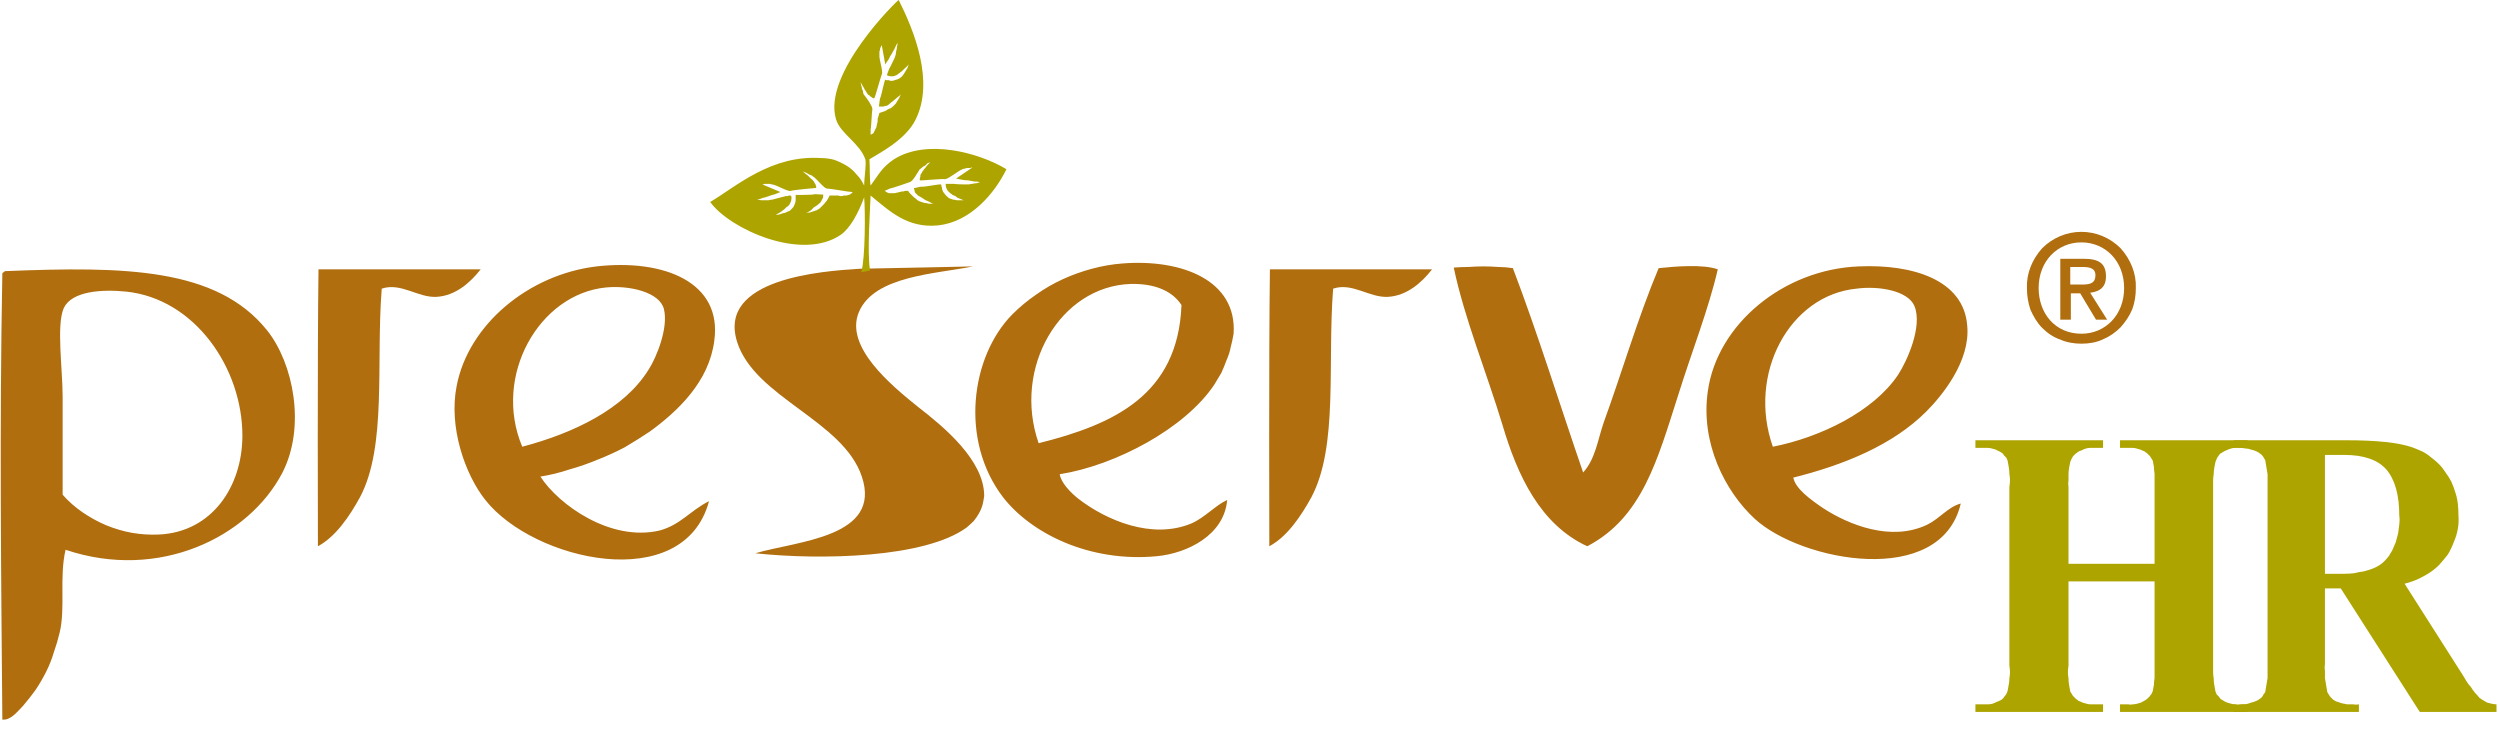 <svg xmlns="http://www.w3.org/2000/svg" viewBox="0 0 427 127" width="427" height="127"><style>.a{fill:#b06e0e}.b{fill:#ada400}</style><path fill-rule="evenodd" class="a" d="m146.9 45.9c-6.6 0.4-24.4 1.7-21 12.5 3 9.5 18.1 13.4 21.3 23 3.5 10.4-11.1 11-18.2 13.1 11.3 1.2 29 0.8 36.1-4.4q0.6-0.5 1.2-1.1 0.5-0.6 0.9-1.3 0.4-0.7 0.6-1.4 0.2-0.8 0.3-1.6c0-6.1-6.9-11.8-11.3-15.2-4.6-3.7-12.6-10.3-10.1-16.2 2.6-6.2 13.1-6.5 19.5-7.8 0.1 0-13.5 0.3-19.3 0.4z"></path><path fill-rule="evenodd" class="a" d="m248.3 45.7c1.8 8.6 5.6 17.9 8.3 26.8 2.6 8.8 6.5 17.1 14.5 20.8 9.4-4.9 12-14.8 15.5-25.7 2.3-7.4 5.2-14.7 6.8-21.6-2.5-0.9-7.3-0.5-10.1-0.2-3.5 8.3-6.3 17.9-9.4 26.4-1 2.9-1.4 6.2-3.5 8.5-4-11.6-7.7-23.6-12-34.9q-1.3-0.2-2.5-0.2-1.3-0.1-2.5-0.1-1.3 0-2.6 0.1-1.2 0-2.5 0.1z"></path><path fill-rule="evenodd" class="a" d="m244.6 46c-1.8 2.3-4.3 4.5-7.5 4.7-3.2 0.2-6.1-2.5-9.4-1.4-1 12.7 0.9 26.9-3.7 35.6-1.8 3.3-4.2 6.8-7.2 8.4 0-0.8-0.1-32.3 0.1-47.3 8.6 0 21.5 0 27.7 0z"></path><path fill-rule="evenodd" class="a" d="m82.1 46c-1.8 2.3-4.3 4.5-7.5 4.7-3.2 0.2-6.1-2.5-9.4-1.4-1 12.7 0.9 26.9-3.7 35.6-1.8 3.3-4.2 6.8-7.2 8.4 0-0.8-0.1-32.3 0.1-47.3 8.6 0 21.6 0 27.7 0z"></path><path fill-rule="evenodd" class="a" d="m306.3 81.6c0.4 1.9 2.9 3.7 5.1 5.2 4.3 2.8 11.6 5.8 17.8 2.8 2.2-1.1 3.5-3 5.7-3.6-3.4 14.5-27.3 9.9-35.2 2.6-5-4.6-9.3-12.9-8-21.8 1.6-11.4 12.9-20.8 25.8-21.3 9.2-0.4 17.9 2.3 18.5 10.1 0.6 6.1-4.4 12.1-7 14.7-5.7 5.7-14 9.1-22.8 11.3zm-125.3-0.6c0.2 1.4 1.8 3.1 3.2 4.2 4.8 3.7 12.6 7 19.3 4.2 2.3-1 4.1-3.1 6.1-4-0.5 6-6.8 9.1-12 9.6-11.5 1.1-21.5-3.9-26.3-10.1-7.4-9.7-5.5-24 1.6-31.2q1.9-1.9 4.1-3.4 2.1-1.5 4.5-2.6 2.4-1.1 5-1.8 2.6-0.7 5.2-0.9c10.2-0.8 19.6 2.9 19 12q-0.2 1.2-0.5 2.3-0.2 1.1-0.7 2.2-0.4 1.1-0.9 2.2-0.6 1-1.2 2c-5 7.5-16.9 13.8-26.4 15.3zm-70-7.3q-2.1 1.4-4.3 2.7-2.3 1.2-4.6 2.1-2.4 1-4.9 1.7-2.4 0.8-4.9 1.2c3.1 4.8 12 11.2 20.4 9.2 3.6-1 5.2-3.4 8.4-5-4.3 16.1-30 10.2-38.2-0.2-3.5-4.4-6.3-12.5-4.9-19.5 2-10.4 12.2-19 23.9-20.4 11.5-1.3 21.5 2.7 20.1 12.7-0.9 7-6.2 12-11 15.5zm-110.5-27.1q0.1-0.1 0.2-0.2 0.1 0 0.2-0.1 0.1 0 0.2 0c20.1-0.8 35.9-0.6 44.5 10.1 4.5 5.6 6.7 16.5 2.6 24.4-5.7 10.9-21 18.5-37 13.1-1.1 4.7 0 9.9-1 14.1q-0.4 1.7-1 3.4-0.5 1.7-1.3 3.3-0.8 1.6-1.8 3.1-1 1.4-2.2 2.8c-0.9 0.9-2.1 2.5-3.5 2.3-0.2-23.8-0.5-50.1 0-76.2q0-0.1 0.1-0.1zm323.7 17.4c1.5-2.3 4.2-8.2 2.8-11.7-1.1-2.7-6.2-3.5-9.9-3-11.4 1.1-18.7 14.5-14.3 27 8.1-1.6 17.2-6 21.4-12.3zm-131.1-15.5c-12 0.4-20.2 14.3-15.7 27.2 12.8-3.2 23.8-8.2 24.4-23.6-1.7-2.6-4.9-3.7-8.7-3.6zm-82.3 14.6c1.3-2 3.4-7.1 2.6-10.3-0.7-2.9-5.9-4.1-9.9-3.7-11.4 1.1-19.4 15.1-14.3 27.2 8.7-2.3 17.4-6.4 21.6-13.2zm-83.7 28.2c9.1-0.4 14.3-8.2 14.3-16.9 0-11.5-8.1-23.4-19.9-24.6-4.1-0.4-9.2-0.1-10.6 2.8-1.3 2.9-0.2 10.4-0.2 15.2v16.7q1.5 1.7 3.4 3 1.9 1.3 4 2.2 2.2 0.9 4.4 1.3 2.3 0.4 4.6 0.3z"></path><path fill-rule="evenodd" class="b" d="m147.1 46.5c0.7-2.3 0.7-10.5 0.5-12.8-1 2.7-2.4 5.3-4 6.4-6.7 4.6-19-1-22.3-5.6 4.4-2.6 10.4-8.1 19-7.5q1.1 0 2.2 0.3 1.1 0.4 2.1 1 1 0.6 1.7 1.5 0.8 0.8 1.3 1.9c0-1.4 0.4-3.5 0.2-4.5-1-2.8-4.2-4.3-5-6.8-2.4-7.8 10.5-20.4 10.7-20.4 2.7 5.4 6.1 13.9 2.9 20.4-1.7 3.5-6.3 5.8-7.9 6.8 0.1 1.4 0 3.3 0.2 4.5 1.4-1.9 1.9-3.1 4-4.5 5.5-3.5 14.4-1.2 19.2 1.7-2 4.1-6.1 9-11.7 9.6-5.3 0.5-8.3-2.5-11.5-5.1-0.1 2.8-0.6 9.5-0.1 12.8zm-2.4-13.8c-0.1 0-3-0.5-3.5-0.5-0.5-0.1-1.5-1.4-2.1-1.9q-0.2-0.1-0.4-0.3-0.3-0.1-0.5-0.2-0.3-0.2-0.5-0.3-0.3-0.1-0.6-0.2 0.3 0.2 0.5 0.4 0.3 0.2 0.5 0.4 0.2 0.2 0.4 0.4 0.3 0.2 0.5 0.5 0.1 0.1 0.1 0.2 0.1 0.2 0.2 0.3 0 0.2 0.1 0.3 0 0.2 0 0.3c0 0-3.7 0.3-4.3 0.5-0.5 0.2-2.4-1-3.2-1.1q-0.2 0-0.4-0.1-0.2 0-0.4 0-0.2 0-0.5 0-0.2 0.1-0.4 0.1l3.1 1.3q-0.5 0.2-1 0.4-0.5 0.1-1 0.3-0.5 0.2-1 0.3-0.5 0.2-1 0.3 0.3 0 0.7 0.1 0.3 0 0.6 0 0.3 0 0.7 0 0.3-0.1 0.6-0.1c1.2-0.3 1.8-0.5 1.9-0.5q0.2 0 0.3-0.1 0.2 0 0.3 0 0.2 0 0.3-0.1 0.2 0 0.3 0c0.3 0 0.2 0.9 0 1.2q-0.1 0.3-0.3 0.5-0.2 0.2-0.4 0.3-0.2 0.2-0.4 0.4-0.2 0.1-0.4 0.3c-0.6 0.4-1.1 0.6-0.9 0.6q0.3 0 0.6-0.1 0.3-0.1 0.6-0.2 0.3 0 0.6-0.2 0.2-0.1 0.5-0.2 0.2-0.2 0.4-0.4 0.2-0.2 0.3-0.4 0.1-0.3 0.2-0.5 0.1-0.3 0.1-0.5 0-0.1 0-0.2 0-0.1 0-0.2 0-0.1 0-0.3 0-0.1 0-0.2c0 0 2.8 0 3.1-0.1 0.4-0.1 1.4 0.1 1.6 0q0 0.2 0 0.4 0 0.2-0.1 0.3-0.1 0.2-0.2 0.4-0.1 0.2-0.2 0.3-0.3 0.3-0.6 0.5-0.3 0.2-0.6 0.4-0.2 0.3-0.5 0.5-0.4 0.2-0.7 0.4 0.3-0.1 0.6-0.1 0.3-0.1 0.6-0.2 0.3-0.1 0.6-0.2 0.2-0.1 0.5-0.3 0.2-0.2 0.4-0.4 0.2-0.2 0.4-0.4 0.2-0.3 0.4-0.5 0.2-0.3 0.3-0.5l0.2-0.4q0.2 0 0.4 0 0.2 0 0.3 0 0.2 0 0.4 0 0.2 0 0.4 0 0.2 0.1 0.5 0.1 0.2 0 0.4-0.1 0.2 0 0.5 0 0.2-0.1 0.4-0.1 0.1-0.1 0.2-0.1 0.1 0 0.1-0.1 0.1-0.1 0.2-0.1 0.1-0.1 0.1-0.2zm6.4-0.1q0.1 0.1 0.2 0.1 0 0.1 0.1 0.1 0.1 0.1 0.2 0.1 0.1 0 0.2 0.1 0.2 0 0.5 0 0.2 0 0.4 0 0.2 0 0.5-0.1 0.2 0 0.4-0.1 0.2 0 0.4-0.1 0.1 0 0.3 0 0.2-0.1 0.4-0.1 0.2 0 0.4 0l0.2 0.3q0.2 0.2 0.4 0.4 0.2 0.2 0.4 0.4 0.3 0.2 0.5 0.4 0.2 0.2 0.5 0.3 0.3 0.1 0.6 0.2 0.3 0.1 0.6 0.1 0.2 0.1 0.5 0.1 0.3 0 0.6 0-0.3-0.1-0.6-0.3-0.4-0.2-0.7-0.3-0.3-0.2-0.6-0.4-0.4-0.2-0.7-0.4-0.1-0.1-0.2-0.2-0.2-0.2-0.3-0.3-0.1-0.2-0.1-0.4-0.1-0.2-0.1-0.4c0.1 0.1 1.1-0.3 1.5-0.2 0.4 0 3.1-0.5 3.1-0.4q0.1 0.1 0.1 0.2 0 0.1 0 0.2 0.1 0.1 0.1 0.2 0 0.1 0 0.2 0.1 0.3 0.2 0.5 0.2 0.2 0.3 0.4 0.2 0.2 0.4 0.4 0.2 0.2 0.4 0.3 0.3 0.1 0.6 0.2 0.3 0 0.6 0.1 0.3 0 0.6 0 0.3 0 0.6 0c0 0-0.3-0.1-1-0.4q-0.2-0.1-0.4-0.3-0.3-0.1-0.5-0.2-0.2-0.2-0.4-0.3-0.2-0.2-0.4-0.4c-0.3-0.3-0.5-1.2-0.3-1.2q0.2 0 0.3 0 0.2 0 0.3 0 0.2 0 0.3 0 0.2 0 0.3 0c0 0 0.8 0.1 2 0.1q0.3 0 0.7 0 0.3-0.1 0.6-0.1 0.3-0.1 0.7-0.1 0.3-0.1 0.6-0.2-0.5-0.1-1-0.1-0.6-0.1-1.1-0.2-0.5 0-1-0.1-0.5-0.1-1-0.2l2.8-1.9q-0.2 0-0.4 0.1-0.2 0-0.5 0-0.2 0-0.4 0.1-0.2 0-0.4 0.1c-0.8 0.3-2.4 1.7-3 1.7-0.6-0.1-4.3 0.3-4.3 0.2q0-0.1 0-0.3 0-0.1 0.1-0.3 0-0.2 0-0.3 0.1-0.2 0.2-0.3 0.1-0.3 0.3-0.5 0.2-0.3 0.4-0.5 0.2-0.3 0.4-0.5 0.2-0.2 0.4-0.4-0.3 0.1-0.5 0.2-0.2 0.2-0.4 0.4-0.3 0.1-0.5 0.3-0.2 0.2-0.4 0.3c-0.4 0.6-1.2 2.1-1.7 2.2-0.5 0.2-3.2 1.1-3.4 1.1zm-2.4-9.6q0.1 0 0.2-0.1 0.1 0 0.2-0.1 0.1-0.1 0.1-0.1 0.1-0.1 0.1-0.2 0.1-0.2 0.2-0.4 0.1-0.2 0.2-0.4 0-0.2 0.1-0.5 0-0.2 0.1-0.4 0-0.2 0-0.4 0-0.2 0.1-0.4 0-0.1 0.1-0.3 0-0.2 0.1-0.4l0.3-0.1q0.3-0.1 0.6-0.2 0.3-0.1 0.5-0.3 0.3-0.1 0.5-0.2 0.3-0.2 0.5-0.4 0.2-0.2 0.4-0.4 0.2-0.3 0.3-0.5 0.2-0.3 0.3-0.5 0.1-0.3 0.3-0.6-0.3 0.3-0.6 0.5-0.3 0.3-0.6 0.5-0.2 0.2-0.5 0.4-0.3 0.3-0.6 0.5-0.2 0.1-0.4 0.1-0.2 0.1-0.4 0.1-0.1 0-0.3 0-0.2 0-0.4 0c0.1-0.2 0.1-1.3 0.3-1.6 0.1-0.2 0.7-3 0.8-3q0.1 0.1 0.2 0.1 0.1 0 0.2 0 0.1 0 0.2 0 0.1 0 0.2 0.1 0.3 0 0.5 0 0.3-0.1 0.6-0.2 0.2 0 0.5-0.2 0.2-0.1 0.4-0.3 0.2-0.2 0.4-0.5 0.1-0.2 0.3-0.5 0.1-0.2 0.3-0.5 0.1-0.3 0.2-0.6c0 0-0.2 0.3-0.8 0.8q-0.2 0.2-0.4 0.4-0.2 0.1-0.4 0.3-0.2 0.1-0.4 0.3-0.3 0.1-0.5 0.2c-0.4 0.1-1.2 0-1.2-0.2q0-0.1 0.1-0.3 0-0.1 0.1-0.3 0-0.1 0.1-0.2 0-0.2 0.1-0.3c0 0 0.4-0.7 0.9-1.8q0.1-0.3 0.2-0.6 0-0.3 0.1-0.7 0.1-0.3 0.1-0.6 0.1-0.3 0.1-0.7-0.3 0.5-0.5 1-0.2 0.4-0.5 0.9-0.3 0.4-0.5 0.9-0.3 0.4-0.6 0.9l-0.6-3.3q-0.1 0.2-0.2 0.4-0.1 0.2-0.1 0.4-0.1 0.2-0.1 0.4 0 0.2 0 0.4c-0.1 0.9 0.7 2.9 0.4 3.4-0.2 0.5-1.2 4.2-1.3 4.1q-0.2 0-0.3-0.1-0.1-0.1-0.3-0.2-0.1-0.1-0.2-0.2-0.2-0.1-0.3-0.2-0.1-0.2-0.3-0.5-0.2-0.2-0.3-0.5-0.2-0.3-0.3-0.5-0.2-0.3-0.3-0.6 0 0.3 0.1 0.6 0.1 0.2 0.1 0.5 0.1 0.3 0.2 0.5 0 0.3 0.1 0.5c0.5 0.6 1.5 2 1.5 2.5-0.1 0.5-0.2 3.3-0.3 3.5z"></path><path fill-rule="evenodd" class="a" d="m355.5 58.7c-1.2 0-2.5-0.2-3.6-0.7-1.2-0.4-2.2-1.1-3.1-2-0.9-0.9-1.5-2-2-3.1-0.4-1.2-0.6-2.4-0.6-3.7-0.1-2.5 0.9-4.9 2.6-6.8 1.8-1.8 4.2-2.8 6.7-2.8 2.5 0 4.9 1 6.7 2.8 1.7 1.9 2.7 4.3 2.6 6.8 0 1.3-0.2 2.5-0.6 3.6-0.5 1.2-1.2 2.2-2 3.1-0.9 0.9-1.9 1.6-3.1 2.1-1.1 0.5-2.3 0.7-3.6 0.7zm0-17.3c-4.1 0-7.3 3.2-7.3 7.8 0 4.3 2.8 7.8 7.3 7.8 4.1 0 7.3-3.2 7.3-7.8 0-4.6-3.2-7.8-7.3-7.8zm-1.9 13.2h-1.7v-10.4h4c2.6 0 3.8 0.8 3.8 3 0 1.9-1.1 2.6-2.7 2.8l2.9 4.6h-1.9l-2.7-4.5h-1.6v4.5zm1.9-6c1.3 0 2.4-0.1 2.4-1.6 0-1.3-1.2-1.4-2.3-1.4h-2v3h1.9z"></path><path class="b" d="m353.3 99.3v14.4q-0.1 0.5-0.1 1.1 0 0.5 0.1 1.1 0 0.5 0.1 1.1 0.1 0.6 0.2 1.1 0.1 0.2 0.3 0.5 0.1 0.2 0.3 0.4 0.2 0.2 0.4 0.4 0.2 0.1 0.4 0.3 0.3 0.1 0.7 0.3 0.3 0.1 0.7 0.2 0.3 0.1 0.7 0.1 0.3 0 0.7 0h1.4v1.3h-21.8v-1.3h1.3q0.4 0 0.8 0 0.4 0 0.8-0.1 0.3-0.1 0.7-0.3 0.3-0.1 0.7-0.3 0.2-0.1 0.4-0.3 0.2-0.2 0.3-0.4 0.2-0.2 0.3-0.4 0.1-0.3 0.2-0.5 0.1-0.5 0.2-1.1 0.1-0.5 0.1-1 0.1-0.6 0.1-1.1 0-0.6-0.1-1.1v-30.5q0.1-0.6 0.1-1.2 0-0.5-0.1-1.1 0-0.5-0.1-1.1-0.1-0.6-0.2-1.1-0.1-0.2-0.2-0.5-0.2-0.2-0.4-0.4-0.1-0.2-0.3-0.4-0.2-0.1-0.5-0.3-0.3-0.1-0.6-0.3-0.4-0.1-0.7-0.2-0.4-0.1-0.7-0.1-0.4 0-0.8 0h-1.3v-1.3h21.8v1.3h-1.4q-0.4 0-0.8 0-0.3 0-0.7 0.1-0.4 0.1-0.7 0.3-0.4 0.1-0.7 0.3-0.2 0.2-0.4 0.3-0.2 0.2-0.4 0.4-0.1 0.2-0.3 0.5-0.1 0.2-0.2 0.5-0.1 0.5-0.2 1-0.1 0.6-0.1 1.1 0 0.5 0 1.1-0.1 0.5 0 1.1v13.1h14.7v-13.1q0-0.6 0-1.2 0-0.5 0-1.1-0.1-0.5-0.1-1.1-0.1-0.6-0.2-1.1-0.1-0.2-0.3-0.5-0.1-0.2-0.3-0.4-0.2-0.2-0.4-0.4-0.2-0.1-0.4-0.3-0.3-0.1-0.7-0.3-0.3-0.1-0.7-0.2-0.3-0.1-0.7-0.1-0.4 0-0.7 0h-1.4v-1.3h21.8v1.3h-1.3q-0.4 0-0.8 0-0.4 0-0.7 0.1-0.4 0.1-0.8 0.3-0.3 0.1-0.6 0.3-0.3 0.2-0.5 0.3-0.2 0.2-0.3 0.4-0.2 0.2-0.3 0.5-0.1 0.2-0.2 0.5-0.1 0.5-0.2 1-0.1 0.6-0.1 1.1-0.1 0.5-0.1 1.1 0 0.5 0 1.1v30.5q0 0.5 0 1.1 0 0.5 0.1 1.1 0 0.6 0.1 1.1 0.1 0.6 0.2 1.1 0.1 0.3 0.2 0.5 0.2 0.2 0.4 0.4 0.1 0.2 0.3 0.4 0.2 0.1 0.5 0.3 0.3 0.2 0.6 0.3 0.4 0.1 0.7 0.2 0.4 0.1 0.7 0.1 0.4 0.1 0.8 0h1.3v1.3h-21.8v-1.3h1.4q0.4 0.1 0.8 0 0.3 0 0.7-0.1 0.4-0.1 0.7-0.2 0.4-0.2 0.7-0.4 0.2-0.1 0.4-0.3 0.2-0.2 0.4-0.4 0.1-0.2 0.3-0.4 0.1-0.3 0.2-0.5 0.1-0.5 0.2-1.1 0-0.5 0.1-1.1 0-0.5 0-1 0-0.6 0-1.1v-14.4z"></path><path fill-rule="evenodd" class="b" d="m397.1 100.5v13q-0.1 0.5 0 1.1 0 0.6 0 1.2 0.1 0.6 0.2 1.2 0.1 0.6 0.2 1.2 0.1 0.2 0.3 0.5 0.1 0.2 0.3 0.4 0.2 0.2 0.4 0.4 0.2 0.1 0.5 0.3 0.4 0.1 0.9 0.3 0.5 0.1 1 0.2 0.5 0 1 0 0.5 0.1 1 0v1.3h-21.4v-1.3q0.5 0.1 1 0.1 0.5-0.1 1-0.1 0.5-0.1 1-0.3 0.5-0.1 0.9-0.3 0.3-0.1 0.5-0.3 0.2-0.1 0.4-0.3 0.2-0.2 0.3-0.5 0.2-0.2 0.3-0.4 0.1-0.6 0.2-1.2 0.1-0.6 0.2-1.2 0-0.6 0-1.2 0-0.6 0-1.1v-30.1q0-0.6 0-1.2 0-0.6 0-1.2-0.1-0.6-0.2-1.2-0.1-0.6-0.2-1.2-0.1-0.2-0.3-0.5-0.1-0.2-0.3-0.4-0.2-0.2-0.4-0.3-0.2-0.2-0.5-0.3-0.4-0.2-0.9-0.3-0.5-0.2-1-0.2-0.5-0.1-1-0.1-0.5-0.1-1 0v-1.3h19.4q7.6 0 11.1 1.2 0.8 0.3 1.7 0.7 0.8 0.4 1.5 1 0.7 0.5 1.4 1.2 0.6 0.6 1.1 1.4 0.6 0.8 1 1.6 0.4 0.9 0.7 1.9 0.3 0.9 0.4 1.9 0.1 0.9 0.1 1.9 0.1 1.2-0.1 2.3-0.2 1.2-0.7 2.3-0.4 1.1-1 2.1-0.7 0.9-1.5 1.8-0.6 0.6-1.3 1.1-0.7 0.5-1.5 0.9-0.7 0.4-1.5 0.7-0.8 0.3-1.6 0.5l10 15.7q0.3 0.5 0.6 1 0.3 0.5 0.7 0.9 0.3 0.5 0.7 1 0.4 0.4 0.8 0.9 0.3 0.2 0.6 0.4 0.4 0.2 0.7 0.4 0.4 0.1 0.8 0.2 0.4 0.1 0.8 0.1v1.3h-13.1l-13.5-21.1zm0-22.8v20.3h1.8q0.8 0 1.6 0 0.8 0 1.6-0.1 0.8-0.2 1.6-0.3 0.8-0.2 1.6-0.5 0.5-0.2 1-0.5 0.5-0.3 0.9-0.7 0.4-0.4 0.8-0.9 0.3-0.5 0.6-1 0.3-0.7 0.6-1.4 0.2-0.7 0.4-1.5 0.1-0.7 0.2-1.5 0.1-0.8 0-1.5 0-5.3-2.2-7.9-2.2-2.5-7.2-2.5z"></path></svg>